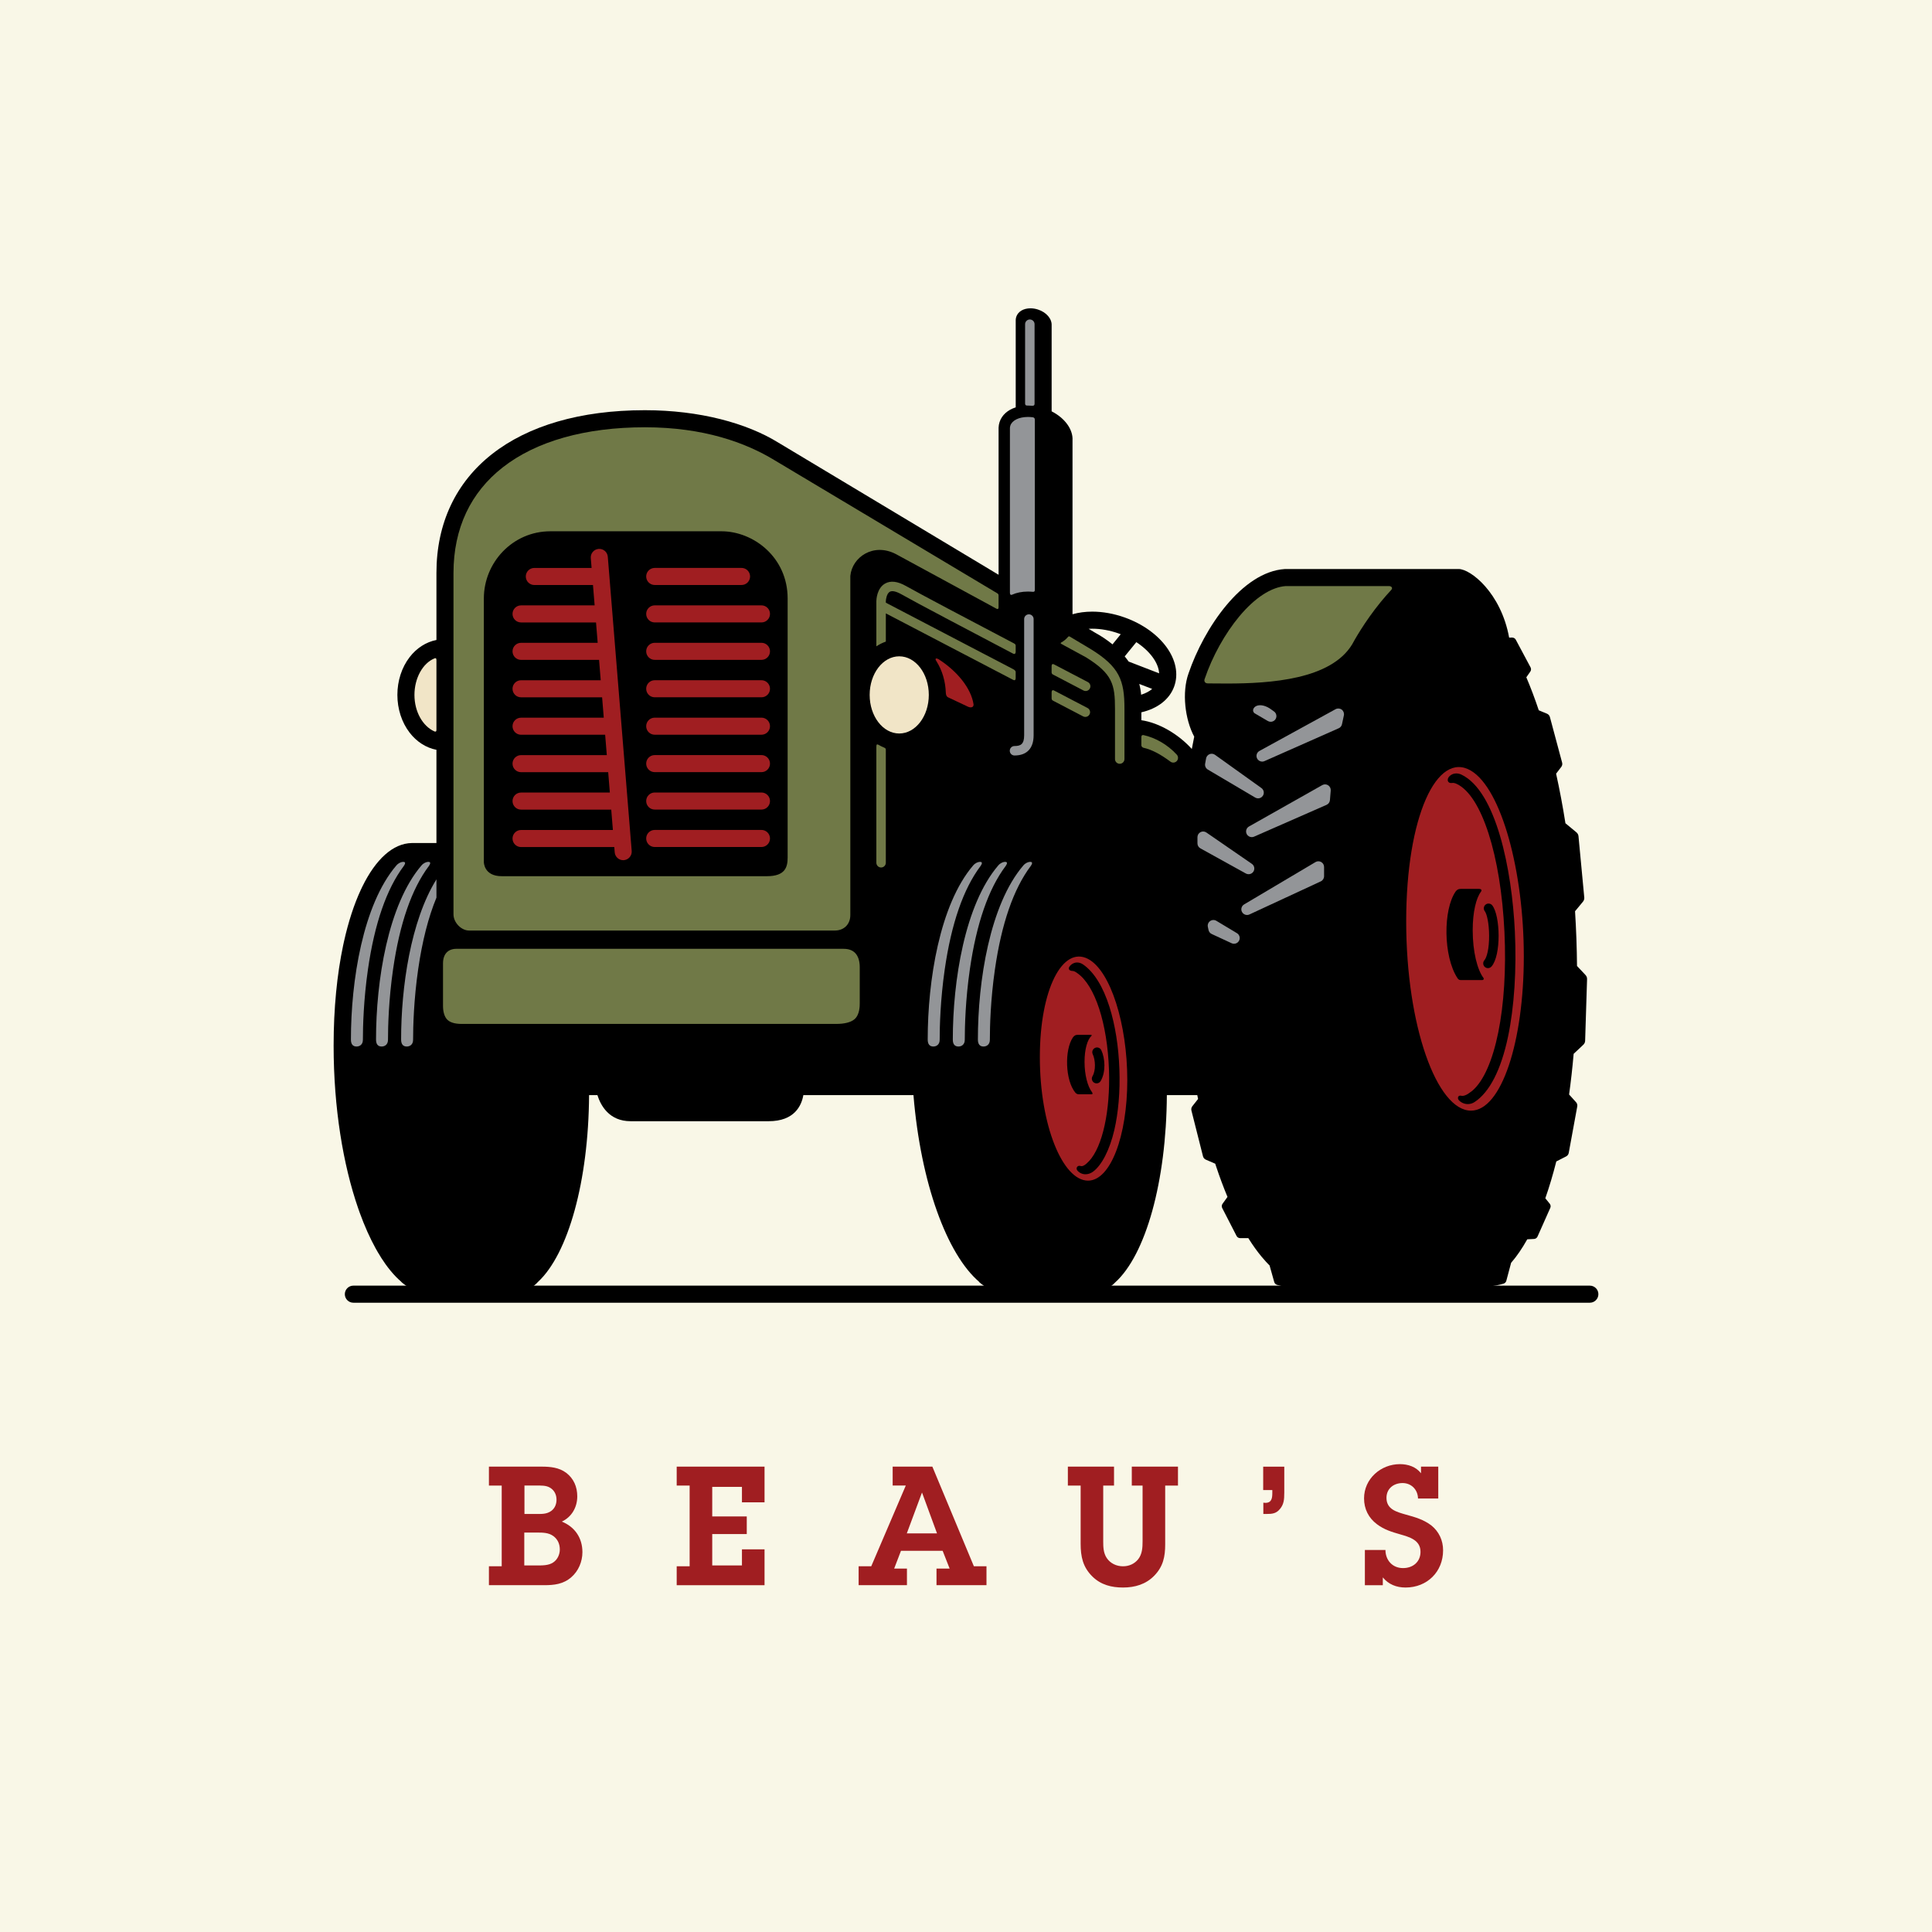 <?xml version="1.0" encoding="utf-8"?>
<!-- Generator: Adobe Illustrator 24.1.0, SVG Export Plug-In . SVG Version: 6.00 Build 0)  -->
<svg version="1.1" id="Layer_1" xmlns="http://www.w3.org/2000/svg" xmlns:xlink="http://www.w3.org/1999/xlink" x="0px" y="0px"
	 viewBox="0 0 1200 1200" style="enable-background:new 0 0 1200 1200;" xml:space="preserve">
<style type="text/css">
	.st0{fill:#f9f7e7;}
	.st1{fill:#A01E21;}
	.st2{fill:#939598;}
	.st3{fill:#F1E5C7;}
	.st4{fill:none;stroke:#F7F1E2;stroke-width:27.98;stroke-linecap:round;stroke-linejoin:round;stroke-miterlimit:10;}
	.st5{fill:#707947;}
</style>
<rect x="-44.37" y="-50.89" class="st0" width="1361.81" height="1351.38"/>
<g>
	<g>
		<path class="st1" d="M303.68,972.84h7.94v-50.13h-7.94v-11.76h32.69c5.47,0,10.83,0.52,15.27,3.82c4.74,3.61,6.91,8.77,6.91,14.65
			c0,6.7-3.4,12.79-9.59,15.67c8.15,3.3,12.79,10.21,12.79,18.98c0,5.88-2.47,11.76-6.91,15.57c-4.95,4.33-10.62,4.95-16.92,4.95
			h-34.24V972.84z M325.65,972.32h7.73c3.3,0,7.33,0.11,10.21-1.85c2.68-1.76,4.12-4.95,4.12-8.05c0-3.3-1.23-6.29-4.02-8.35
			c-2.99-2.17-6.6-2.17-10.21-2.17h-7.84V972.32z M325.75,940.35h7.12c3.4,0,6.6,0.21,9.49-1.86c2.27-1.65,3.3-4.22,3.3-7.01
			c0-3-1.24-5.67-3.82-7.33c-2.58-1.65-5.88-1.45-8.87-1.45h-7.22V940.35z"/>
		<path class="st1" d="M420.31,972.84h8.04v-50.13h-8.04v-11.76h54.56v22.17h-14.03v-9.59h-18.46v18.36h21.45v10.94h-21.45v19.49
			h18.46v-10h14.03v22.28h-54.56V972.84z"/>
		<path class="st1" d="M581.69,974.28h8.15l-4.34-11.04h-25.89l-4.23,11.04h7.94v10.31h-30.01v-11.76h7.84l21.45-50.13h-8.15v-11.76
			h24.65l25.79,61.89h7.83v11.76h-31.04V974.28z M572.72,927.15h-0.1l-9.39,25.27H582L572.72,927.15z"/>
		<path class="st1" d="M731.66,910.95v11.76h-7.94v36.51c0,7.63-1.24,13.72-6.71,19.39c-5.26,5.47-12.17,7.43-19.49,7.43
			c-7.11,0-13.72-1.65-18.98-6.81c-5.98-5.88-7.33-12.38-7.33-20.42v-36.1h-7.94v-11.76h28.67v11.76h-6.71v34.66
			c0,3.51,0.11,7.22,2.17,10.32c2.27,3.4,6.09,5.16,10.11,5.16c3.71,0,7.11-1.45,9.49-4.44c2.47-3.2,2.68-7.22,2.68-11.04v-34.66
			h-6.7v-11.76H731.66z"/>
		<path class="st1" d="M797.67,927.56c0,3.61-0.2,6.71-2.58,9.59c-2.37,2.99-4.95,3.2-8.45,3.2h-1.96v-7.01l1.24,0.11
			c4.23,0,4.34-3.4,4.34-6.6v-1.34h-5.67v-14.54h13.1V927.56z"/>
		<path class="st1" d="M860.53,962.73c0,6.09,4.13,11.24,10.94,11.24c6.08,0,10.83-3.82,10.83-10.11c0-7.33-6.91-9.18-12.58-10.83
			c-5.36-1.55-9.9-2.89-14.44-6.29c-5.26-3.92-8.04-9.49-8.04-16.09c0-12.17,10.42-21.25,22.27-21.25c5.06,0,10,1.65,13.1,5.67
			v-4.13h10.72v19.8h-12.58c-0.1-5.47-4.12-9.59-9.59-9.59c-5.47,0-10,3.4-10,9.18c0,7.22,6.39,8.77,12.07,10.42
			c5.67,1.55,11.04,3.1,15.78,6.71c4.74,3.82,7.32,9.28,7.32,15.47c0,13.31-9.9,23.11-23.31,23.11c-5.67,0-10.62-1.96-14.13-6.29
			v4.85h-11.14v-21.87H860.53z"/>
	</g>
	<g>
		<path d="M984.82,605.64l-5.31-5.66c-0.1-11.41-0.51-22.77-1.22-33.99l4.93-5.96c0.6-0.72,0.88-1.65,0.8-2.58l-3.59-38.06
			c-0.09-0.93-0.54-1.79-1.27-2.39l-6.84-5.66c-1.67-10.62-3.61-20.92-5.8-30.8l3.21-4.18c0.59-0.76,0.78-1.76,0.53-2.68
			l-7.59-28.33c-0.25-0.93-0.92-1.69-1.81-2.06l-5.1-2.11c-2.43-7.26-5.01-14.11-7.73-20.49l2.47-3.54c0.54-0.78,0.6-1.79,0.16-2.63
			l-9.18-17.19c-0.45-0.84-1.33-1.33-2.27-1.33l-1.85,0.04c-5.08-27.93-24-42.61-31.33-42.61c-0.01,0-0.02,0-0.03,0l0,0l-107.82,0
			c-26.8,1.62-50.41,36.8-59.94,64.79c-4.24,11.82-2.23,28.67,3.52,39.35c-0.02,0.1-0.04,0.2-0.06,0.3c-0.5,2.4-0.98,4.85-1.44,7.34
			c-7.98-8.85-19.95-16.22-31.34-17.87v-4.91c10.05-2.31,17.52-8.04,20.4-16.07c5.66-15.81-7.84-34.62-30.74-42.83
			c-6.63-2.37-13.59-3.63-20.14-3.63c-4.42,0-8.55,0.56-12.28,1.62V273.51c0.39-6.84-4.84-13.88-12.97-18.02l0-53.37
			c0.21-4.13-3.28-8.19-8.54-9.88c-1.53-0.49-3.07-0.74-4.6-0.74c-4.4,0-7.79,2.05-8.85,5.35c-0.19,0.6-0.3,1.23-0.32,1.86
			c0,0.03,0,0.06,0,0.09l0,54.22c-5,1.59-8.63,4.81-10.04,9.17c-0.36,1.11-0.56,2.28-0.6,3.46c0,0.04,0,0.07,0,0.11V357
			l-136.82-82.09c-19.46-12.06-48.87-20.13-82.85-20.13c-80.53,0-129.49,38.95-129.49,101.09l0,0v41.63
			c-6.4,1.25-12.31,4.99-16.69,10.71c-4.88,6.37-7.57,14.68-7.57,23.4s2.69,17.03,7.57,23.4c4.38,5.72,10.3,9.47,16.69,10.71v57.9
			h-15.28c-11.67,0.19-22.43,10.01-30.84,27.26c-0.3,0.62-0.6,1.24-0.89,1.88c-4.12,8.89-7.64,19.6-10.38,31.88
			c-0.2,0.88-0.39,1.76-0.58,2.65c-3.75,17.85-5.89,38.84-5.89,62.16c0,38.64,5.87,73.96,15.24,101.04
			c0.32,0.93,0.65,1.86,0.98,2.77c2.98,8.23,6.29,15.64,9.86,22.1c0.4,0.72,0.8,1.42,1.2,2.12c0.81,1.39,1.62,2.73,2.45,4.02
			c0.83,1.29,1.67,2.53,2.52,3.72c2.13,2.97,4.33,5.62,6.58,7.93c1.08,1.1,2.17,2.11,3.27,3.05h-0.12c1.5,1.33,3.21,2.55,5.1,3.65
			c0.97,0.6,1.95,1.13,2.94,1.59c0.5,0.24,1,0.45,1.5,0.65c23.27,10.21,64.31,6.83,75.43-5.9h0c18.78-17.42,31.38-62.67,31.71-116
			h5.18c2.04,6.47,7.32,16.21,20.61,16.21c19.91,0,61.78,0,85.79,0c16.04,0,20.39-9.74,21.51-16.21h68.39
			c4.53,54.68,20.81,98.89,40.83,116h-0.18c1.91,1.7,4.16,3.2,6.68,4.52c0.15,0.08,0.3,0.16,0.45,0.24
			c0.15,0.08,0.31,0.16,0.46,0.23c0.24,0.12,0.48,0.24,0.73,0.35c22.81,10.78,64.51,7.67,76.31-4.98
			c19-17.14,31.78-62.66,32.11-116.37h18.9c0.09,0.45,0.18,0.91,0.28,1.35c0.07,0.35,0.15,0.7,0.22,1.05l-3.56,4.51
			c-0.6,0.75-0.81,1.74-0.57,2.68l7.18,28.43c0.24,0.93,0.89,1.7,1.78,2.08l5.83,2.51c0.19,0.59,0.38,1.18,0.57,1.76
			c2.22,6.68,4.58,12.97,7.04,18.87l-3.08,4.27c-0.55,0.77-0.63,1.78-0.2,2.63l8.91,17.33c0.43,0.84,1.3,1.37,2.24,1.37h0.01
			l5.05-0.02c0.08,0.12,0.15,0.26,0.23,0.38c2.58,4.1,5.23,7.8,7.94,11.08c0.9,1.09,1.82,2.14,2.73,3.13
			c0.61,0.66,1.23,1.31,1.84,1.93c0.16,0.16,0.32,0.31,0.47,0.47l2.9,10.31c0.24,0.84,0.89,1.49,1.72,1.74
			c5.43,1.58,11.6,1.92,15.82,1.92h0c0.71,0,1.35-0.01,1.9-0.02c25.63,10.67,79.74,9.94,105.27-0.52c0.27,0,0.56,0.01,0.88,0.01
			c3.69,0,10.79-0.28,16.85-2.14c0.83-0.26,1.47-0.92,1.7-1.76l2.98-11.18c3.52-4.05,6.87-8.95,10.03-14.6l4.21-0.22
			c0.95-0.05,1.79-0.63,2.17-1.49l7.92-17.8c0.39-0.87,0.25-1.88-0.35-2.61l-2.73-3.37c2.48-7.07,4.76-14.72,6.82-22.87l6.1-3.12
			c0.86-0.44,1.46-1.25,1.63-2.2l5.29-28.85c0.17-0.95-0.1-1.92-0.75-2.63l-4.32-4.78c1.13-8.15,2.08-16.59,2.83-25.27l6.02-5.65
			c0.68-0.64,1.08-1.53,1.11-2.46l1.2-38.21C985.8,607.24,985.46,606.33,984.82,605.64z M690.99,400.23
			c-3.23-2.66-6.87-5.11-10.91-7.32l-3.92-2.35c0.74-0.04,1.49-0.06,2.25-0.06c5.35,0,11.08,1.04,16.57,3.01
			c0.38,0.14,0.76,0.28,1.13,0.43L690.99,400.23z M698.57,407.71l7.22-8.86c8.37,5.48,13.81,12.78,14.17,19.37l-18.94-7.32
			C700.25,409.82,699.44,408.75,698.57,407.71z M707.62,424.81l8.03,3.1c-1.81,1.53-4.14,2.74-6.87,3.6
			C708.59,429.25,708.2,427.01,707.62,424.81z"/>
		<path class="st2" d="M630.13,469.25c-1.63,0-2.94-1.32-2.94-2.94c0-1.63,1.32-2.94,2.94-2.94c3.8,0,5.99-1.09,5.99-6.67v-72.19
			c0-1.63,1.32-2.94,2.94-2.94c1.63,0,2.94,1.32,2.94,2.94v72.19C642.01,464.79,637.79,469.25,630.13,469.25z"/>
		<path d="M987.48,809.14h-768c-2.93,0-5.3-2.37-5.3-5.3s2.37-5.3,5.3-5.3h768c2.93,0,5.3,2.37,5.3,5.3S990.41,809.14,987.48,809.14
			z"/>
		<g>
			<path class="st2" d="M271.08,546.19c-16.06,25.82-21.96,67.09-21.94,99.47c0,2.88,1.18,4.35,3.51,4.35
				c1.81,0,3.93-1.09,3.93-4.18c0-8.21,0.41-24.82,3.16-43.83c2.52-17.45,6.32-32.32,11.35-44.48V546.19z"/>
			<path class="st2" d="M237.06,650.01c1.81,0,3.93-1.09,3.93-4.18c0-8.21,0.41-24.82,3.16-43.83
				c4.09-28.31,11.55-49.85,22.16-64.01c0.73-0.98,1.04-1.82,0.82-2.25c-0.14-0.28-0.54-0.43-1.1-0.43c-1.17,0-2.93,0.69-4.25,2.24
				c-20.83,24.35-28.24,71.82-28.22,108.12C233.55,648.55,234.73,650.01,237.06,650.01z"/>
			<path class="st2" d="M221.47,650.01c1.81,0,3.93-1.09,3.93-4.18c0-8.21,0.41-24.82,3.16-43.83
				c4.09-28.31,11.55-49.85,22.16-64.01c0.73-0.98,1.04-1.82,0.82-2.25c-0.14-0.28-0.54-0.43-1.1-0.43c-1.17,0-2.93,0.69-4.25,2.24
				c-20.83,24.35-28.24,71.82-28.22,108.12C217.96,648.55,219.14,650.01,221.47,650.01z"/>
			<path class="st2" d="M610.89,650.01c1.81,0,3.93-1.09,3.93-4.18c0-8.21,0.41-24.82,3.16-43.83
				c4.09-28.31,11.55-49.85,22.16-64.01c0.73-0.98,1.04-1.82,0.82-2.25c-0.14-0.28-0.54-0.43-1.1-0.43c-1.17,0-2.93,0.69-4.25,2.24
				c-20.83,24.35-28.24,71.82-28.22,108.12C607.39,648.55,608.57,650.01,610.89,650.01z"/>
			<path class="st2" d="M595.31,650.01c1.81,0,3.93-1.09,3.93-4.18c0-8.21,0.41-24.82,3.16-43.83
				c4.09-28.31,11.55-49.85,22.16-64.01c0.73-0.98,1.04-1.82,0.82-2.25c-0.14-0.28-0.54-0.43-1.1-0.43c-1.17,0-2.93,0.69-4.25,2.24
				c-20.83,24.35-28.23,71.82-28.22,108.12C591.8,648.55,592.98,650.01,595.31,650.01z"/>
			<path class="st2" d="M579.72,650.01c1.81,0,3.93-1.09,3.93-4.18c0-8.21,0.41-24.82,3.16-43.83
				c4.09-28.31,11.55-49.85,22.16-64.01c0.73-0.98,1.04-1.82,0.82-2.25c-0.14-0.28-0.54-0.43-1.1-0.43c-1.17,0-2.93,0.69-4.25,2.24
				c-20.83,24.35-28.24,71.82-28.22,108.12C576.22,648.55,577.4,650.01,579.72,650.01z"/>
		</g>
		<ellipse class="st3" cx="558.53" cy="431.62" rx="18.37" ry="23.97"/>
		<path class="st4" d="M571.16,581.84"/>
		<path class="st1" d="M946.47,594.05c0,52.9-13.9,95.79-32.8,95.79c-21.16,0-40.26-52.64-40.26-117.58s19.11-106.19,40.26-93.56
			C932.57,489.97,946.47,541.15,946.47,594.05z"/>
		<path d="M924.19,601.32c-0.69,0-1.38-0.24-1.94-0.73c-1.22-1.07-1.34-2.93-0.27-4.16c1.5-1.71,2.99-7.13,2.94-15.4
			c-0.05-7.61-1.42-13.44-2.68-15.06c-1-1.28-0.76-3.13,0.52-4.13c1.28-1,3.14-0.76,4.13,0.52c5.04,6.5,5.59,31.05-0.49,37.96
			C925.82,600.98,925,601.32,924.19,601.32z"/>
		<g>
			<path class="st1" d="M472.96,492.24h-66.3c-2.93,0-5.3,2.37-5.3,5.3c0,2.93,2.37,5.3,5.3,5.3h66.3c2.93,0,5.3-2.37,5.3-5.3
				C478.26,494.62,475.88,492.24,472.96,492.24z"/>
			<path class="st1" d="M472.96,468.99h-66.3c-2.93,0-5.3,2.37-5.3,5.3s2.37,5.3,5.3,5.3h66.3c2.93,0,5.3-2.37,5.3-5.3
				S475.88,468.99,472.96,468.99z"/>
			<path class="st1" d="M472.96,515.49h-66.3c-2.93,0-5.3,2.37-5.3,5.3c0,2.93,2.37,5.3,5.3,5.3h66.3c2.93,0,5.3-2.37,5.3-5.3
				C478.26,517.86,475.88,515.49,472.96,515.49z"/>
			<path class="st1" d="M472.96,445.75h-66.3c-2.93,0-5.3,2.37-5.3,5.3s2.37,5.3,5.3,5.3h66.3c2.93,0,5.3-2.37,5.3-5.3
				S475.88,445.75,472.96,445.75z"/>
			<path class="st1" d="M472.96,422.5h-66.3c-2.93,0-5.3,2.37-5.3,5.3c0,2.93,2.37,5.3,5.3,5.3h66.3c2.93,0,5.3-2.37,5.3-5.3
				C478.26,424.87,475.88,422.5,472.96,422.5z"/>
			<path class="st1" d="M472.96,399.25h-66.3c-2.93,0-5.3,2.37-5.3,5.3c0,2.93,2.37,5.3,5.3,5.3h66.3c2.93,0,5.3-2.37,5.3-5.3
				C478.26,401.62,475.88,399.25,472.96,399.25z"/>
			<path class="st1" d="M406.66,386.6h66.3c2.93,0,5.3-2.37,5.3-5.3s-2.37-5.3-5.3-5.3h-66.3c-2.93,0-5.3,2.37-5.3,5.3
				S403.74,386.6,406.66,386.6z"/>
			<path class="st1" d="M406.66,363.35h53.93c2.93,0,5.3-2.37,5.3-5.3c0-2.93-2.37-5.3-5.3-5.3h-53.93c-2.93,0-5.3,2.37-5.3,5.3
				C401.36,360.98,403.74,363.35,406.66,363.35z"/>
		</g>
		<path class="st1" d="M392.36,528.52l-14.85-182.73c-0.24-2.92-2.79-5.09-5.71-4.85c-2.92,0.24-5.09,2.79-4.85,5.71l0.5,6.11
			h-35.57c-2.93,0-5.3,2.37-5.3,5.3c0,2.93,2.37,5.3,5.3,5.3h36.43l1.03,12.65h-45.7c-2.93,0-5.3,2.37-5.3,5.3s2.37,5.3,5.3,5.3
			h46.56l1.03,12.65h-47.59c-2.93,0-5.3,2.37-5.3,5.3c0,2.93,2.37,5.3,5.3,5.3h48.45l1.03,12.65h-49.48c-2.93,0-5.3,2.37-5.3,5.3
			c0,2.93,2.37,5.3,5.3,5.3h50.34l1.03,12.65h-51.37c-2.93,0-5.3,2.37-5.3,5.3s2.37,5.3,5.3,5.3h52.23l1.03,12.65h-53.26
			c-2.93,0-5.3,2.37-5.3,5.3s2.37,5.3,5.3,5.3h54.12l1.03,12.65h-55.15c-2.93,0-5.3,2.37-5.3,5.3c0,2.93,2.37,5.3,5.3,5.3h56.01
			l1.03,12.65h-57.04c-2.93,0-5.3,2.37-5.3,5.3c0,2.93,2.37,5.3,5.3,5.3h57.9l0.27,3.29c0.23,2.77,2.54,4.87,5.28,4.87
			c0.14,0,0.29-0.01,0.44-0.02C390.43,533.99,392.6,531.44,392.36,528.52z"/>
		<path class="st1" d="M604.71,437.58c-1.54-10.34-10.53-21-21.81-28.17c-1.3-0.74-2.35-0.56-1.47,0.96c0.1,0.16,0.2,0.31,0.3,0.47
			c0.02,0.02,0.03,0.04,0.04,0.06l-0.01-0.01c3.47,5.56,5.46,12.25,5.7,19.28l0,0c0.05,0.98,0.22,2.43,1.53,3.01l12.38,5.83
			C602.49,439.52,604.72,439.75,604.71,437.58z"/>
		<path d="M921.45,607.46l0.01,0.01c-3.86-5.02-6.74-16.39-6.74-29.62c0-11.39,2.14-20.13,5.19-24.07l-0.01,0.01
			c0.48-0.65,0.51-1.69-1.35-1.69h-11.26c-1.48,0-2.24,0.48-3.1,1.52c-7.94,11.34-7.77,40.33,1.01,53.83
			c0.02,0.04,0.05,0.08,0.08,0.11c0.02,0.03,0.04,0.06,0.06,0.09c0.44,0.61,1.01,1.11,1.92,1.09h13.23
			C921.81,608.74,921.64,607.71,921.45,607.46z"/>
		<path class="st1" d="M700.18,670.85c0,34.5-10.33,62.47-24.38,62.47c-15.73,0-29.93-34.34-29.93-76.69s14.2-69.26,29.93-61.02
			C689.84,602.97,700.18,636.35,700.18,670.85z"/>
		<path d="M681.1,672.91c-0.51,0-1.02-0.13-1.49-0.41c-1.4-0.83-1.86-2.63-1.04-4.03c2.17-3.67,1.82-10.15,0.15-13.67
			c-0.7-1.47-0.07-3.23,1.4-3.92c1.47-0.7,3.22-0.07,3.92,1.4c2.39,5.05,2.89,13.61-0.4,19.18
			C683.09,672.39,682.11,672.91,681.1,672.91z"/>
		<path class="st5" d="M864.01,366.55c1.38-1.38,0.22-2.53-1.31-2.53l-64.17,0c-8.97,0.67-19.14,7.3-28.67,18.7
			c-8.95,10.71-16.83,24.89-21.59,38.9c-0.05,0.14-0.08,0.26-0.13,0.39c-0.27,0.93,0.13,2.46,2.05,2.46l0,0
			c1.08,0.01,2.19,0.02,3.35,0.03c2.73,0.03,5.56,0.05,8.61,0.05c27.04,0,64.47-2.53,77.68-24.3c1.11-2.07,7.69-14.03,17.81-26.4
			C859.75,371.26,861.88,368.83,864.01,366.55L864.01,366.55z"/>
		<path class="st5" d="M730.92,468.72c-5.65-6.16-13.18-10.51-20.71-12.16c-0.75-0.12-1.3,0.23-1.3,1.24l0,0v5.09l0,0
			c0.03,1.13,1.25,1.54,1.25,1.54c5.19,1.16,10.49,3.93,16.83,8.65c0.53,0.39,1.14,0.58,1.76,0.58c0.81,0,1.61-0.33,2.19-0.97
			C731.95,471.55,731.94,469.84,730.92,468.72z"/>
		<g>
			<g>
				<path class="st5" d="M524,589.33c3.13,0,5.56,0.9,7.22,2.66c1.82,1.93,2.78,4.94,2.78,8.71v22.36c0,1.8,0,7.27-3.31,10.04
					c-2.25,1.89-6.18,2.88-11.34,2.88h-232.6c-4.57,0-7.74-1.07-9.41-3.19c-1.4-1.77-2.18-4.6-2.18-7.97v-26.45
					c0-5.75,3.05-9.05,8.38-9.05H524"/>
			</g>
			<path class="st5" d="M620.23,369.88v7.32c0,0.78-0.33,1.39-1.22,0.92l-62.48-33.93c-14.02-7.35-27.31,1.89-28.37,13.53v210.59
				c0,5.78-3.92,9.66-9.61,9.66H291.3c-4.75,0-9.63-4.91-9.63-10.03V355.88c0-13.78,2.66-26.39,7.89-37.49
				c5.12-10.85,12.72-20.27,22.6-28.02c20.83-16.34,51.39-24.98,88.4-24.98c36.45,0,62.57,9.52,80.58,20.49l0,0l137.86,82.37l0,0
				l0,0l0.54,0.32C619.92,368.82,620.23,369.17,620.23,369.88z M300.53,535.51c0,0,0,8.71,11.05,8.71c0,0,156.6,0,164.76,0
				c11.39,0,12.88-5.64,12.88-11.61c0-31.02,0-125.23,0-160.89c0-25.57-21.25-41.73-41.09-41.73c-24.54,0-80.02,0-106.29,0
				c-23.49,0-41.31,19.45-41.31,41.73C300.54,371.72,300.53,544.95,300.53,535.51z"/>
			<path class="st5" d="M629.3,415.63l-79.09-41.29v-0.99c0.04-1.19,0.56-4.72,2.45-5.79c1.42-0.81,3.96-0.27,7.12,1.52
				c8.98,5.07,41.51,22.23,69.41,36.87c1.18,0.63,1.67-0.13,1.67-1.16l0-3.67l0,0c0-1.03-0.72-1.3-1.29-1.62l0,0
				c-27.31-14.33-58.22-30.64-66.89-35.54c-5.2-2.94-9.56-3.44-12.95-1.5c-5.12,2.93-5.39,10.01-5.41,10.86v28.13
				c1.86-1.24,3.84-2.22,5.89-2.95v-17.52l79.04,41.27l0,0c1.18,0.63,1.61-0.05,1.61-1.08l0-3.69
				C630.87,416.46,629.87,415.96,629.3,415.63z"/>
			<path class="st5" d="M675.69,423.65c-0.28-0.15-8.74-4.56-20.95-10.95c-1.18-0.63-1.57,0.07-1.57,1.09l0,3.84
				c-0.01,0.69,0.38,1.07,0.81,1.32c11.15,5.83,18.71,9.78,18.98,9.92c1.44,0.75,3.22,0.19,3.97-1.25
				C677.69,426.18,677.14,424.4,675.69,423.65z"/>
			<path class="st5" d="M675.49,439.75l-20.74-10.83c-1.17-0.62-1.57,0.15-1.57,1.18l0,3.72v0c0,1.03,0.67,1.25,1.24,1.57l0,0
				l18.35,9.58c0.44,0.23,0.9,0.33,1.36,0.33c1.06,0,2.09-0.58,2.61-1.58C677.49,442.28,676.93,440.5,675.49,439.75z"/>
			<path class="st5" d="M549.06,464.3L549.06,464.3c-1.17-0.48-2.31-1.04-3.42-1.69l0.02,0.01c-1.02-0.54-1.34-0.29-1.34,1.32v71.93
				c0,1.63,1.32,2.94,2.94,2.94s2.94-1.32,2.94-2.94v-69.92C550.21,465.26,550.2,464.73,549.06,464.3z"/>
			<path class="st5" d="M677.6,403.24l-13.22-7.9c-0.27-0.16-0.66-0.14-0.94,0.17l0-0.01c-1.15,1.43-2.62,2.64-4.36,3.6l0.01,0
				c-0.18,0.07-0.38,0.47-0.15,0.7l15.59,8.47c16.46,10.22,18.01,16.88,18.01,31.94v31.25c0,1.63,1.32,2.94,2.94,2.94
				c1.63,0,2.94-1.32,2.94-2.94v-31.25C698.44,422.48,695.3,414.23,677.6,403.24z"/>
		</g>
		<path d="M678.19,678.27c-2.64-3.51-4.56-10.58-4.56-18.75c0-7.93,1.81-13.88,4.33-16.16l-0.03,0.01c0.4-0.36,0.06-0.63-0.45-0.63
			s-7.92,0-7.92,0c-1.51,0-2.22,0.44-3.1,1.53c-5.4,7.81-4.84,26.95,1.53,34.48c0.55,0.58,1.32,0.96,2.03,0.94H678
			C679.23,679.6,678.19,678.27,678.19,678.27z"/>
		<g>
			<path class="st2" d="M775.54,542.99c-0.58,0-1.17-0.14-1.71-0.44l-28.25-15.63c-1.12-0.62-1.82-1.81-1.82-3.09v-3.84
				c0-1.31,0.73-2.52,1.89-3.13c1.16-0.61,2.57-0.53,3.65,0.22l28.25,19.47c1.55,1.07,1.99,3.17,1,4.77
				C777.88,542.4,776.72,542.99,775.54,542.99z"/>
			<path class="st2" d="M766.47,586.19c-0.5,0-1-0.11-1.48-0.33l-12.39-5.74c-1.01-0.47-1.75-1.39-1.97-2.49l-0.41-1.95
				c-0.29-1.37,0.27-2.79,1.41-3.6c1.15-0.81,2.66-0.87,3.87-0.15l12.8,7.69c1.61,0.97,2.18,3.02,1.3,4.68
				C768.96,585.51,767.74,586.19,766.47,586.19z"/>
			<path class="st2" d="M781.43,495.88c-0.61,0-1.23-0.16-1.79-0.49l-29.43-17.39c-1.27-0.75-1.94-2.22-1.68-3.67l0.59-3.26
				c0.22-1.19,1.03-2.19,2.15-2.65c1.12-0.46,2.4-0.3,3.38,0.4l28.84,20.65c1.54,1.1,1.94,3.22,0.9,4.8
				C783.71,495.31,782.58,495.88,781.43,495.88z"/>
			<g>
				<path class="st2" d="M783.97,473.05c-1.3,0-2.55-0.73-3.17-1.97c-0.84-1.7-0.19-3.75,1.47-4.66l47.28-25.93
					c1.21-0.66,2.7-0.56,3.81,0.26c1.11,0.82,1.63,2.22,1.35,3.57l-1.18,5.52c-0.24,1.11-0.99,2.04-2.03,2.49l-46.1,20.41
					C784.94,472.95,784.45,473.05,783.97,473.05z"/>
			</g>
			<path class="st2" d="M774.55,568.32c-1.27,0-2.5-0.69-3.13-1.89c-0.88-1.66-0.29-3.73,1.32-4.68l44.34-26.3
				c1.09-0.65,2.45-0.66,3.55-0.03c1.1,0.63,1.78,1.8,1.78,3.07v5.74c0,1.38-0.8,2.63-2.05,3.21l-44.34,20.56
				C775.56,568.21,775.05,568.32,774.55,568.32z"/>
			<path class="st2" d="M777.5,519.96c-1.3,0-2.54-0.72-3.16-1.95c-0.84-1.68-0.22-3.73,1.42-4.66l45.52-25.71
				c1.14-0.64,2.54-0.6,3.64,0.1c1.1,0.71,1.72,1.96,1.62,3.27l-0.49,5.95c-0.11,1.29-0.91,2.42-2.1,2.94l-45.02,19.76
				C778.45,519.86,777.97,519.96,777.5,519.96z"/>
			<path class="st2" d="M791.13,441.77l-2.4-1.71c-3.77-2.44-7.3-2.51-9.12-1.13c-1.15,0.87-2.02,2.59-0.44,4.05l0,0l8.31,4.85
				c0.56,0.33,1.17,0.48,1.78,0.48c0.04,0,0.07,0,0.11,0c1.91-0.05,3.44-1.61,3.44-3.53C792.8,443.5,792.13,442.39,791.13,441.77z"
				/>
		</g>
		<path class="st3" d="M271.08,453.42l0-43.48c-0.03-0.96-0.28-1.39-1.29-0.97c-7.16,2.95-12.37,12.16-12.37,22.66
			c0,10.48,5.16,19.39,12.35,22.64C270.53,454.59,271.08,454.43,271.08,453.42z"/>
		<path d="M695.28,664.25c-0.49-14.18-2.62-27.6-6.15-38.81c-3.95-12.55-9.58-21.65-16.29-26.32c-1.24-0.87-2.53-1.3-3.82-1.3
			c-1.74,0-3.41,0.84-4.59,2.31c-0.71,0.89-0.64,1.54-0.45,1.93c0.31,0.65,1.17,1.03,2.35,1.03c0.84,0,1.9,0.69,2.83,1.37
			c10.93,7.56,18.64,31.13,19.65,60.03c0.88,25.39-3.97,47.63-12.34,56.66c-2.42,2.57-4.08,3.52-5.36,3.06
			c-0.93-0.34-1.9,0.06-2.26,0.88c-0.3,0.67-0.14,1.44,0.43,2.06c1.28,1.42,3.04,2.21,4.94,2.21c1.64,0,3.27-0.57,4.73-1.65
			c5.39-3.98,10.3-13.58,13.14-25.68C694.65,691.04,695.76,677.98,695.28,664.25z"/>
		<path d="M940.91,578.54c-1.84-38.6-11.66-87.29-33.31-97.47c-0.97-0.44-2.03-0.68-3.06-0.68c-1.48,0-2.83,0.49-3.89,1.41
			c-1.44,1.24-1.63,2.54-1.33,3.34c0.32,0.87,1.2,1.34,2.35,1.19c1.31-0.18,2.13,0.12,3.17,0.6c15.43,7.25,27.32,44.19,29.6,91.91
			c2.23,46.88-5.79,86.52-19.96,98.65c-0.92,0.72-1.77,1.32-2.56,1.85c-1.46,0.99-2.87,1.34-3.64,1.34c-0.18,0-0.33-0.02-0.45-0.05
			c-1.02-0.29-1.8-0.05-2.12,0.61c-0.27,0.55-0.17,1.35,0.24,1.88c0.94,1.22,3.02,2.65,5.75,2.65c1.48,0,2.88-0.43,4.18-1.27
			c9.28-6.04,16.46-20.06,20.77-40.53C940.52,625.53,942.04,602.29,940.91,578.54z"/>
		<path class="st2" d="M641.32,252.04c1.03,0,1.27-0.6,1.27-1.3v-49.37c0-1.63-1.32-2.94-2.94-2.94s-2.94,1.32-2.94,2.94v49.24
			c0,0.7,0.24,1.3,1.27,1.3l-0.01,0c0.18,0,0.35-0.01,0.53-0.01c0.94,0,1.9,0.05,2.85,0.14L641.32,252.04z"/>
		<path class="st2" d="M641.5,259.18c-1.01-0.13-2.02-0.2-3.01-0.2c-5.6,0-9.89,2.12-10.95,5.39c-0.15,0.47-0.24,0.95-0.26,1.45
			v102.27c0,1.97,1.28,1.31,1.28,1.31c2.81-1.28,6.17-1.97,9.93-1.97c1,0,1.98,0.09,3.01,0.15c1.17,0.07,1.26-0.58,1.26-1.28V260.65
			C642.71,259.94,642.48,259.35,641.5,259.18z"/>
	</g>
</g>
</svg>
